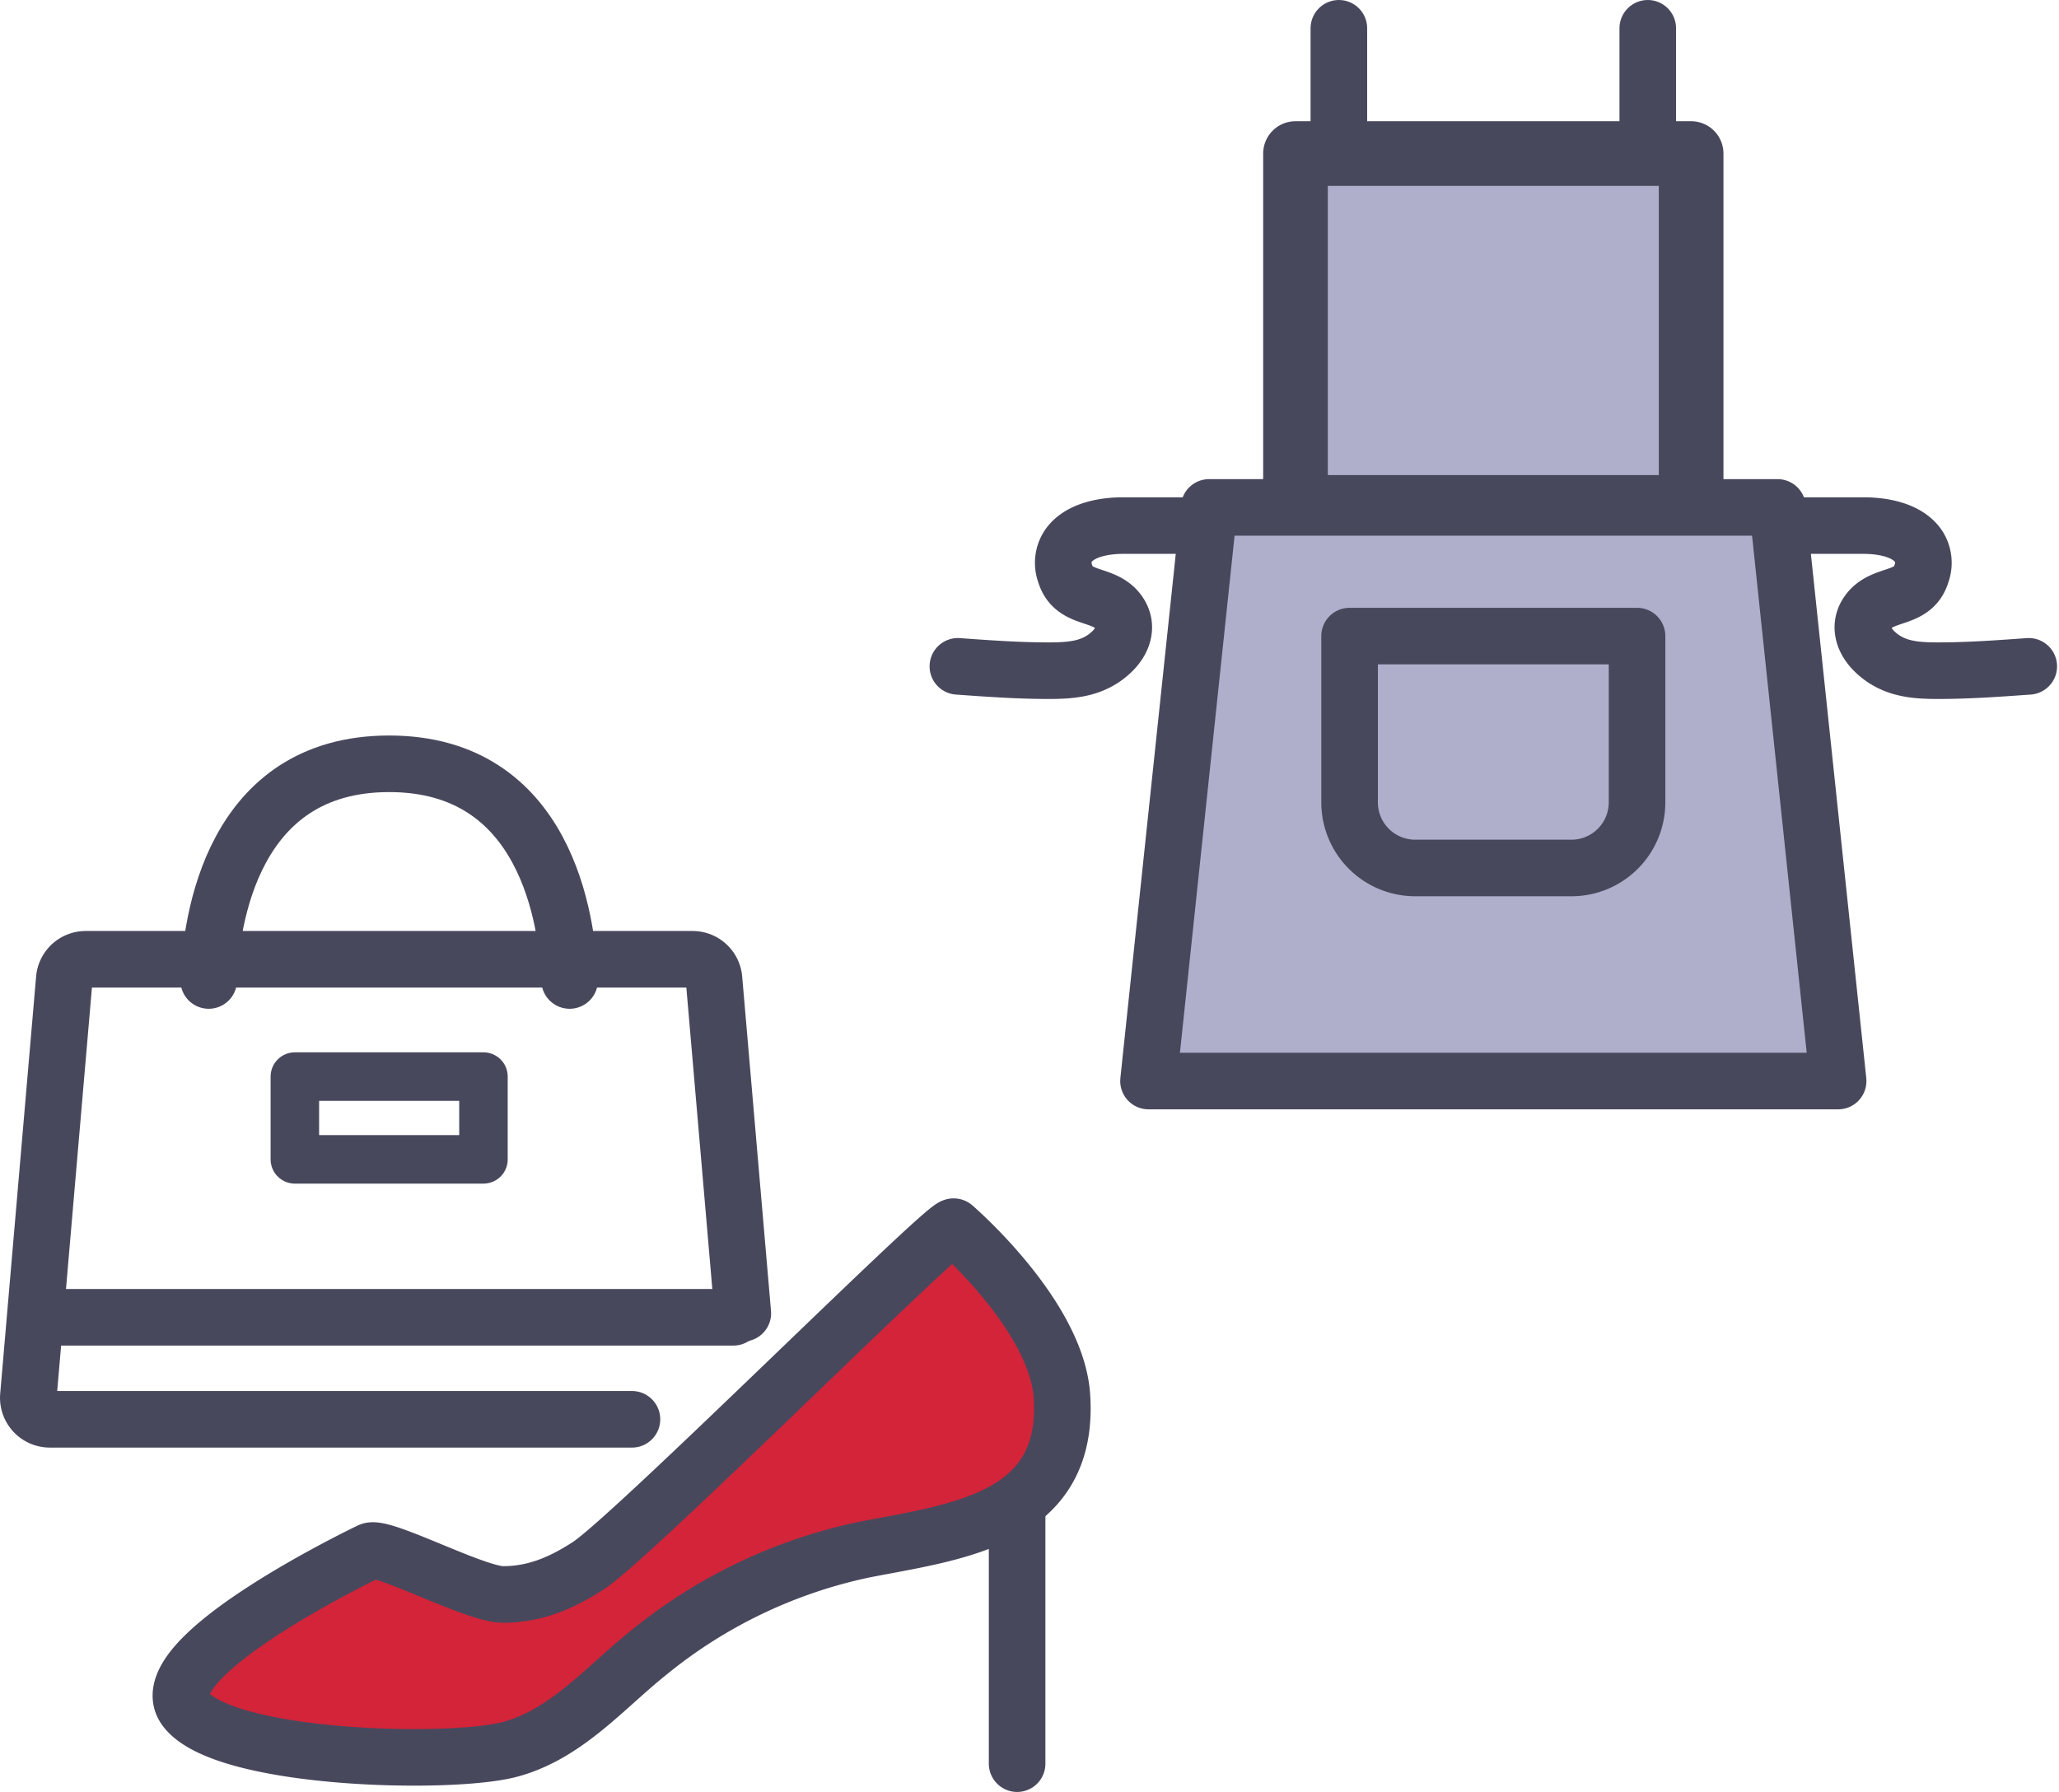 <svg xmlns="http://www.w3.org/2000/svg" width="254.726" height="221.709" viewBox="0 0 254.726 221.709">
  <g id="Group_4007" data-name="Group 4007" transform="translate(-636.497 -3465.5)">
    <g id="Group_2842" data-name="Group 2842" transform="translate(752 3466)">
      <rect id="Rectangle_6361" data-name="Rectangle 6361" width="48.946" height="43.781" transform="translate(44.767 18.498)" fill="#afafcb" stroke="#48485d" stroke-linecap="round" stroke-linejoin="round" stroke-width="8"/>
      <g id="Group_2841" data-name="Group 2841">
        <g id="Group_2843" data-name="Group 2843">
          <path id="Path_275" data-name="Path 275" d="M111.9,133.252H26.582l7.5-70.973H104.4Z" fill="#afafcb" stroke="#48485d" stroke-linecap="round" stroke-linejoin="round" stroke-width="7"/>
          <path id="Path_276" data-name="Path 276" d="M78.9,106.89H59.578a8.118,8.118,0,0,1-8.118-8.118V78.2H87.021V98.772A8.118,8.118,0,0,1,78.9,106.89Z" fill="none" stroke="#48485d" stroke-linecap="round" stroke-linejoin="round" stroke-width="7"/>
          <line id="Line_19" data-name="Line 19" y2="15.499" transform="translate(50.133 3)" fill="none" stroke="#48485d" stroke-linecap="round" stroke-linejoin="round" stroke-width="7"/>
          <line id="Line_20" data-name="Line 20" y2="15.499" transform="translate(88.348 3)" fill="none" stroke="#48485d" stroke-linecap="round" stroke-linejoin="round" stroke-width="7"/>
          <path id="Path_277" data-name="Path 277" d="M33.922,64.527H23.439c-2.186,0-5.266.454-6.719,2.439a3.776,3.776,0,0,0-.451,3.482c1.019,3.446,4.845,2.249,6.65,4.834,1.18,1.69.488,3.52-.835,4.812-2.37,2.314-5.3,2.4-8.325,2.384C10.168,82.459,6.582,82.2,3,81.942" fill="none" stroke="#48485d" stroke-linecap="round" stroke-linejoin="round" stroke-width="7"/>
          <path id="Path_278" data-name="Path 278" d="M104.559,64.527h10.483c2.186,0,5.266.454,6.719,2.439a3.776,3.776,0,0,1,.451,3.482c-1.019,3.446-4.845,2.249-6.65,4.834-1.18,1.69-.489,3.52.835,4.812,2.37,2.314,5.3,2.4,8.324,2.384,3.592-.019,7.178-.279,10.76-.536" fill="none" stroke="#48485d" stroke-linecap="round" stroke-linejoin="round" stroke-width="7"/>
        </g>
      </g>
    </g>
    <g id="Group_2845" data-name="Group 2845" transform="translate(637 3557)">
      <g id="Group_2846" data-name="Group 2846">
        <path id="Path_279" data-name="Path 279" d="M45.264,100.4c-.005,0-27.532,13.154-22.851,19.507s32.882,7.022,40.24,5.016c6.907-1.884,11.627-7.564,17.013-11.882a62.445,62.445,0,0,1,26.753-12.814c11.42-2.222,25.474-3.669,24.452-19C130.2,71.2,117.5,60.278,117.5,60.277c-.755-.638-39.768,38.428-45.264,41.967-3.286,2.116-6.545,3.528-10.52,3.529C58.279,105.773,46.839,99.65,45.264,100.4Z" fill="#d32439" stroke="#48485d" stroke-linecap="round" stroke-linejoin="round" stroke-width="7"/>
        <line id="Line_23" data-name="Line 23" y2="31.88" transform="translate(125.328 94.829)" fill="none" stroke="#48485d" stroke-linecap="round" stroke-linejoin="round" stroke-width="7"/>
        <path id="Path_280" data-name="Path 280" d="M69.967,29.81C69.688,22.428,67.105,3,47.642,3S25.6,22.428,25.317,29.81" fill="none" stroke="#48485d" stroke-linecap="round" stroke-linejoin="round" stroke-width="7"/>
        <line id="Line_24" data-name="Line 24" x2="85.174" transform="translate(5.055 71.481)" fill="none" stroke="#48485d" stroke-linecap="round" stroke-linejoin="round" stroke-width="7"/>
        <rect id="Rectangle_6362" data-name="Rectangle 6362" width="23.333" height="10.244" transform="translate(35.975 41.698)" fill="none" stroke="#48485d" stroke-linecap="round" stroke-linejoin="round" stroke-width="6"/>
        <path id="Path_281" data-name="Path 281" d="M91.392,70.98,87.829,29.618a2.659,2.659,0,0,0-2.649-2.432H10.1a2.66,2.66,0,0,0-2.65,2.432L3.01,81.207A2.66,2.66,0,0,0,5.66,84.1H77.678" fill="none" stroke="#48485d" stroke-linecap="round" stroke-linejoin="round" stroke-width="7"/>
      </g>
    </g>
  </g>
</svg>
